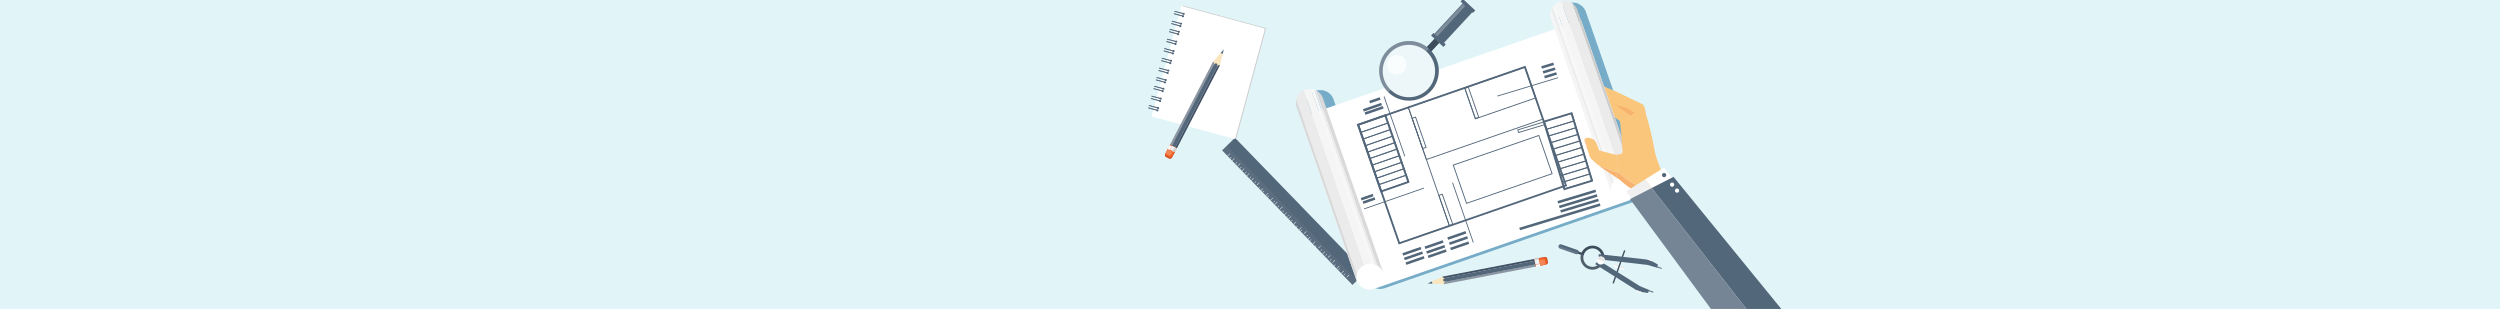 <?xml version="1.0" encoding="utf-8"?>
<!-- Generator: Adobe Illustrator 16.0.3, SVG Export Plug-In . SVG Version: 6.00 Build 0)  -->
<!DOCTYPE svg PUBLIC "-//W3C//DTD SVG 1.1//EN" "http://www.w3.org/Graphics/SVG/1.1/DTD/svg11.dtd">
<svg version="1.1" xmlns="http://www.w3.org/2000/svg" xmlns:xlink="http://www.w3.org/1999/xlink" x="0px" y="0px" width="1310px"
	 height="161.891px" viewBox="0 0 1310 161.891" enable-background="new 0 0 1310 161.891" xml:space="preserve">
<g id="Inhalt">
	<rect x="-3.381" y="-37.49" fill="#E1F5F8" width="1335.713" height="229.22"/>
</g>
<g id="Ebene_2">
	<g>
		<defs>
			<rect id="SVGID_5_" x="629" y="-1.77" width="439.838" height="164.939"/>
		</defs>
		<clipPath id="SVGID_2_">
			<use xlink:href="#SVGID_5_"  overflow="visible"/>
		</clipPath>
		<g clip-path="url(#SVGID_2_)">
			<polygon fill="#53677A" points="647.137,72.214 640.358,78.783 654.613,93.495 693.76,133.889 708.7,149.303 715.478,142.734 			
				"/>
			<polygon opacity="0.05" fill="#FFFFFF" points="696.498,131.806 656.779,90.823 642.81,76.407 640.358,78.783 654.613,93.495 
				693.76,133.889 708.7,149.303 711.15,146.928 			"/>
			
				<rect x="644.045" y="80.593" transform="matrix(-0.698 -0.717 0.717 -0.698 1035.133 599.843)" fill="#FFFFFF" width="0.232" height="1.735"/>
			
				<rect x="644.993" y="82.527" transform="matrix(-0.698 -0.717 0.717 -0.698 1035.616 603.155)" fill="#FFFFFF" width="0.231" height="0.951"/>
			
				<rect x="646.436" y="83.062" transform="matrix(-0.696 -0.719 0.719 -0.696 1035.891 606.89)" fill="#FFFFFF" width="0.232" height="1.735"/>
			
				<rect x="647.476" y="85.088" transform="matrix(-0.694 -0.72 0.72 -0.694 1035.658 611.017)" fill="#FFFFFF" width="0.231" height="0.951"/>
			
				<rect x="648.919" y="85.622" transform="matrix(-0.693 -0.721 0.721 -0.693 1036.666 614.192)" fill="#FFFFFF" width="0.232" height="1.736"/>
			
				<rect x="649.869" y="87.555" transform="matrix(-0.693 -0.721 0.721 -0.693 1037.13 617.51)" fill="#FFFFFF" width="0.231" height="0.954"/>
			
				<rect x="650.605" y="88.89" transform="matrix(0.718 -0.696 0.696 0.718 121.688 478.45)" fill="#FFFFFF" width="1.735" height="0.232"/>
			
				<rect x="652.388" y="90.157" transform="matrix(-0.693 -0.721 0.721 -0.693 1039.554 623.707)" fill="#FFFFFF" width="0.232" height="0.95"/>
			
				<rect x="653.123" y="91.489" transform="matrix(0.718 -0.696 0.696 0.718 120.589 480.935)" fill="#FFFFFF" width="1.735" height="0.232"/>
			
				<rect x="654.877" y="92.727" transform="matrix(-0.694 -0.72 0.72 -0.694 1042.7 629.284)" fill="#FFFFFF" width="0.231" height="0.95"/>
			
				<rect x="655.612" y="94.057" transform="matrix(0.718 -0.696 0.696 0.718 119.424 483.283)" fill="#FFFFFF" width="1.735" height="0.233"/>
			
				<rect x="657.373" y="95.184" transform="matrix(-0.694 -0.72 0.72 -0.694 1045.191 635.222)" fill="#FFFFFF" width="0.232" height="0.949"/>
			
				<rect x="658.815" y="95.715" transform="matrix(-0.693 -0.721 0.721 -0.693 1046.242 638.348)" fill="#FFFFFF" width="0.234" height="1.736"/>
			
				<rect x="659.853" y="97.744" transform="matrix(-0.7 -0.714 0.714 -0.7 1051.64 638.408)" fill="#FFFFFF" width="0.234" height="0.952"/>
			
				<rect x="661.296" y="98.279" transform="matrix(-0.697 -0.717 0.717 -0.697 1051.094 642.699)" fill="#FFFFFF" width="0.236" height="1.734"/>
			
				<rect x="662.246" y="100.211" transform="matrix(-0.697 -0.718 0.718 -0.697 1051.43 646.112)" fill="#FFFFFF" width="0.231" height="0.953"/>
			
				<rect x="662.983" y="101.544" transform="matrix(0.718 -0.696 0.696 0.718 116.526 490.849)" fill="#FFFFFF" width="1.735" height="0.23"/>
			
				<rect x="664.766" y="102.813" transform="matrix(-0.697 -0.718 0.718 -0.697 1053.863 652.314)" fill="#FFFFFF" width="0.232" height="0.949"/>
			
				<rect x="665.503" y="104.142" transform="matrix(0.718 -0.696 0.696 0.718 115.351 493.228)" fill="#FFFFFF" width="1.736" height="0.234"/>
			
				<rect x="667.256" y="105.378" transform="matrix(-0.695 -0.719 0.719 -0.695 1055.41 659.044)" fill="#FFFFFF" width="0.232" height="0.954"/>
			
				<rect x="667.992" y="106.712" transform="matrix(0.718 -0.696 0.696 0.718 114.036 495.36)" fill="#FFFFFF" width="1.737" height="0.233"/>
			
				<rect x="669.658" y="107.857" transform="matrix(-0.691 -0.723 0.723 -0.691 1054.376 667.272)" fill="#FFFFFF" width="0.232" height="0.952"/>
			
				<rect x="671.099" y="108.391" transform="matrix(-0.69 -0.724 0.724 -0.69 1055.449 670.36)" fill="#FFFFFF" width="0.234" height="1.737"/>
			
				<rect x="672.139" y="110.419" transform="matrix(-0.691 -0.723 0.723 -0.691 1056.758 673.374)" fill="#FFFFFF" width="0.232" height="0.952"/>
			
				<rect x="673.582" y="110.954" transform="matrix(-0.7 -0.714 0.714 -0.7 1065.26 671.335)" fill="#FFFFFF" width="0.234" height="1.735"/>
			
				<rect x="674.53" y="112.888" transform="matrix(-0.694 -0.72 0.72 -0.694 1061.522 677.568)" fill="#FFFFFF" width="0.232" height="0.952"/>
			
				<rect x="675.268" y="114.221" transform="matrix(0.717 -0.697 0.697 0.717 111.4 503.317)" fill="#FFFFFF" width="1.735" height="0.231"/>
			
				<rect x="677.05" y="115.489" transform="matrix(-0.698 -0.717 0.717 -0.698 1066.439 682.064)" fill="#FFFFFF" width="0.232" height="0.949"/>
			
				<rect x="677.786" y="116.82" transform="matrix(0.718 -0.696 0.696 0.718 109.913 505.238)" fill="#FFFFFF" width="1.735" height="0.231"/>
			
				<rect x="679.539" y="118.057" transform="matrix(-0.7 -0.714 0.714 -0.7 1070.538 687.031)" fill="#FFFFFF" width="0.232" height="0.95"/>
			
				<rect x="680.277" y="119.388" transform="matrix(0.719 -0.695 0.695 0.719 108.526 507.252)" fill="#FFFFFF" width="1.737" height="0.233"/>
			
				<rect x="682.089" y="120.627" transform="matrix(-0.697 -0.718 0.718 -0.697 1070.442 694.984)" fill="#FFFFFF" width="0.231" height="0.951"/>
			
				<rect x="683.532" y="121.161" transform="matrix(-0.694 -0.72 0.72 -0.694 1070.475 698.769)" fill="#FFFFFF" width="0.231" height="1.735"/>
			
				<rect x="684.572" y="123.188" transform="matrix(-0.694 -0.72 0.72 -0.694 1071.092 702.268)" fill="#FFFFFF" width="0.231" height="0.953"/>
			
				<rect x="686.014" y="123.724" transform="matrix(-0.697 -0.717 0.717 -0.697 1074.728 703.635)" fill="#FFFFFF" width="0.235" height="1.735"/>
			
				<rect x="686.963" y="125.658" transform="matrix(-0.697 -0.718 0.718 -0.697 1075.102 707.016)" fill="#FFFFFF" width="0.231" height="0.951"/>
			
				<rect x="687.7" y="126.989" transform="matrix(0.718 -0.696 0.696 0.718 105.711 515.125)" fill="#FFFFFF" width="1.736" height="0.231"/>
			
				<rect x="689.484" y="128.258" transform="matrix(-0.702 -0.712 0.712 -0.702 1081.829 710.346)" fill="#FFFFFF" width="0.23" height="0.949"/>
			
				<rect x="690.219" y="129.588" transform="matrix(0.718 -0.697 0.697 0.718 104.838 517.952)" fill="#FFFFFF" width="1.734" height="0.231"/>
			
				<rect x="691.973" y="130.823" transform="matrix(-0.694 -0.72 0.72 -0.694 1078.137 720.531)" fill="#FFFFFF" width="0.231" height="0.953"/>
			
				<rect x="692.707" y="132.157" transform="matrix(0.719 -0.695 0.695 0.719 103.067 519.368)" fill="#FFFFFF" width="1.737" height="0.232"/>
			
				<rect x="694.467" y="133.282" transform="matrix(-0.694 -0.72 0.72 -0.694 1080.627 726.469)" fill="#FFFFFF" width="0.232" height="0.95"/>
			
				<rect x="695.912" y="133.816" transform="matrix(-0.695 -0.719 0.719 -0.695 1083.277 728.513)" fill="#FFFFFF" width="0.232" height="1.735"/>
			
				<rect x="696.951" y="135.843" transform="matrix(-0.693 -0.721 0.721 -0.693 1082.086 733.182)" fill="#FFFFFF" width="0.232" height="0.952"/>
			
				<rect x="698.393" y="136.378" transform="matrix(-0.693 -0.721 0.721 -0.693 1084 735.703)" fill="#FFFFFF" width="0.234" height="1.736"/>
			
				<rect x="699.341" y="138.313" transform="matrix(-0.704 -0.71 0.71 -0.704 1093.281 733.268)" fill="#FFFFFF" width="0.234" height="0.949"/>
			
				<rect x="700.078" y="139.645" transform="matrix(0.718 -0.696 0.696 0.718 100.543 527.541)" fill="#FFFFFF" width="1.735" height="0.231"/>
			
				<rect x="701.863" y="140.913" transform="matrix(-0.699 -0.716 0.716 -0.699 1091.161 742.47)" fill="#FFFFFF" width="0.229" height="0.95"/>
			
				<rect x="702.598" y="142.241" transform="matrix(0.719 -0.695 0.695 0.719 98.839 529.084)" fill="#FFFFFF" width="1.738" height="0.234"/>
			
				<rect x="704.351" y="143.48" transform="matrix(-0.689 -0.725 0.725 -0.689 1085.533 753.699)" fill="#FFFFFF" width="0.232" height="0.953"/>
			
				<rect x="705.087" y="144.811" transform="matrix(0.719 -0.696 0.696 0.719 97.907 531.779)" fill="#FFFFFF" width="1.738" height="0.233"/>
		</g>
		<path clip-path="url(#SVGID_2_)" fill="#F8B26F" d="M855.201,80.206c-0.5-1.855-0.064-3.589-1.031-7.791
			c-0.275-1.2-0.142-2.786-0.635-3.976c-0.714-1.699-1.244-2.988-2.035-4.175c-0.594-0.886-1.386-1.803-1.813-2.125
			c-1.393-1.047-2.18-2.212-4.376-4.419c-2.191-2.206-3.61-2.751-3.61-2.751l4.306,4.649c1.787,1.931,2.808,4.425,2.848,6.983
			c0.062,3.81,0.178,10.472,0.229,13.06c0.024,1.208-0.95,1.034-2.12,0.809c0.234,0.851,0.418,1.761,0.574,2.698
			c0.519,0.115,1.032,0.22,1.546,0.306C852.813,84.088,855.707,82.058,855.201,80.206z"/>
		<path clip-path="url(#SVGID_2_)" fill="#76ACC8" d="M831.113,6.553c-0.032-0.114-0.041-0.229-0.081-0.339
			c-0.485-1.407-1.39-2.523-2.489-3.361c-0.748-0.569-1.572-1.029-2.48-1.276c-1.116-0.303-2.311-0.265-3.498,0.003
			c-0.26,0.059-0.522,0.054-0.783,0.143c-1.004,0.348-1.826,0.947-2.547,1.637c-0.242,0.23-0.517,0.432-0.723,0.69
			c-0.186,0.229-0.309,0.497-0.461,0.744c-0.223,0.36-0.434,0.719-0.592,1.112c-0.637,1.565-0.766,3.344-0.166,5.07
			c0.037,0.11,0.102,0.208,0.148,0.318l1.706,4.926L700.6,57.312l-1.707-4.929c-0.035-0.113-0.042-0.226-0.081-0.338
			c-0.598-1.727-1.802-3.045-3.27-3.879c-0.368-0.209-0.755-0.365-1.151-0.507c-0.274-0.099-0.538-0.234-0.821-0.301
			c-0.323-0.075-0.664-0.062-0.996-0.094c-0.994-0.095-2.008-0.056-3.012,0.292c-0.26,0.089-0.465,0.255-0.707,0.371
			c-1.098,0.523-2.059,1.235-2.749,2.164c-0.559,0.754-0.923,1.629-1.16,2.537c-0.346,1.339-0.363,2.775,0.124,4.18
			c0.041,0.112,0.104,0.206,0.147,0.316l1.707,4.929l-0.032,0.011l29.288,84.491c0.038,0.113,0.103,0.207,0.146,0.317l0.142,0.413
			c-0.013-0.051-0.005-0.1-0.019-0.15c1.525,3.401,5.394,5.154,8.982,3.912l132.223-45.833c3.586-1.243,5.541-5.015,4.634-8.631
			c0.02,0.049,0.059,0.083,0.08,0.131l-0.145-0.413c-0.033-0.113-0.043-0.228-0.082-0.339l-29.287-84.494l-0.033,0.014
			L831.113,6.553z"/>
		<g clip-path="url(#SVGID_2_)">
			<path fill="#F8A040" d="M831.338,43.065c3.551,1.471,5.883,1.492,7.007,1.334l0.253,0.046l0.425,0.218
				c-0.818,0.206-3.581,0.579-8.32-1.574c0.031-0.048,0.063-0.081,0.099-0.126L831.338,43.065z"/>
			<path fill="#FCC78B" d="M830.879,42.869c0.052-0.067,0.104-0.129,0.153-0.19c0.754-0.91,1.522-1.313,2.766-0.663l3.754,1.903
				l0.919,0.464l0.127,0.063l-0.253-0.046c-1.124,0.158-3.456,0.137-7.007-1.334l-0.537-0.103
				C830.826,42.93,830.852,42.901,830.879,42.869z"/>
			<path fill="#FAC67C" d="M830.623,43.183c0.028-0.038,0.053-0.06,0.079-0.095c4.739,2.153,7.502,1.78,8.32,1.574l8.343,3.581
				l13.227,6.343c1.294,0.676,1.96,4.765,1.981,6.478c-0.747-0.596-1.665-2.199-3.001-2.268c-2.384-0.121-5.181-3.496-8.143-4.545
				c-2.961-1.052-6.347-1.858-6.918-2.459c-0.575-0.599-6.843-3.119-8.128-3.09c-0.499,0.011-1.252,0.064-1.991,0.126l-0.04-0.019
				C832.657,47.918,829.551,44.715,830.623,43.183z"/>
			<path fill="#F8A040" d="M836.384,48.702c1.285-0.029,7.553,2.492,8.128,3.09c0.571,0.601,3.957,1.407,6.918,2.459
				c2.962,1.049,5.759,4.424,8.143,4.545c1.336,0.069,2.254,1.672,3.001,2.268c0.005,0.188-0.015,0.365-0.043,0.535
				c-0.049,0.319-0.134,0.617-0.302,0.854c-0.9,1.282-2.193-0.252-3.662-1.021l-8.208-4.306l-10.065-5.232l-5.9-3.065
				C835.132,48.767,835.885,48.713,836.384,48.702z"/>
		</g>
		<g clip-path="url(#SVGID_2_)">
			<path fill="#F8A040" d="M834.613,47.779c3.047,1.136,5.018,1.076,5.959,0.905l0.213,0.032l0.367,0.17
				c-0.68,0.2-3,0.609-7.076-1.066c0.024-0.043,0.052-0.07,0.081-0.11L834.613,47.779z"/>
			<path fill="#FCC78B" d="M834.215,47.626c0.041-0.06,0.084-0.116,0.124-0.17c0.605-0.798,1.238-1.165,2.31-0.649l3.237,1.493
				l0.792,0.365l0.107,0.05l-0.213-0.032c-0.941,0.171-2.912,0.231-5.959-0.905l-0.456-0.07
				C834.176,47.679,834.197,47.655,834.215,47.626z"/>
			<path fill="#FAC67C" d="M834.016,47.903c0.019-0.033,0.038-0.055,0.061-0.084c4.076,1.676,6.396,1.267,7.076,1.066l7.174,2.773
				l11.391,4.96c1.111,0.535,1.82,3.987,1.906,5.448c-0.654-0.483-1.482-1.82-2.614-1.834c-2.021-0.027-4.499-2.803-7.04-3.599
				c-2.535-0.796-5.42-1.372-5.924-1.864c-0.505-0.491-5.889-2.43-6.975-2.362c-0.416,0.027-1.049,0.097-1.673,0.172l-0.032-0.015
				C835.9,51.862,833.161,49.239,834.016,47.903z"/>
			<path fill="#F8B26F" d="M839.07,52.407c1.086-0.067,6.47,1.871,6.975,2.362c0.504,0.492,3.389,1.068,5.924,1.864
				c2.541,0.796,5.02,3.572,7.04,3.599c1.132,0.014,1.96,1.351,2.614,1.834c0.012,0.158,0,0.305-0.016,0.453
				c-0.033,0.272-0.098,0.529-0.227,0.736c-0.714,1.119-1.863-0.143-3.125-0.749l-7.088-3.393l-8.68-4.118l-5.091-2.417
				C838.021,52.504,838.654,52.434,839.07,52.407z"/>
		</g>
		<g clip-path="url(#SVGID_2_)">
			<path fill="#F8A040" d="M837.91,50.841c2.709,1.794,4.639,2.178,5.595,2.221l0.198,0.081l0.319,0.247
				c-0.705,0.045-3.052-0.078-6.642-2.628c0.033-0.036,0.064-0.056,0.1-0.088L837.91,50.841z"/>
			<path fill="#FCC78B" d="M837.562,50.603c0.05-0.046,0.104-0.091,0.155-0.137c0.764-0.643,1.464-0.859,2.392-0.119l2.812,2.188
				l0.689,0.535l0.094,0.072l-0.198-0.081c-0.956-0.043-2.886-0.427-5.595-2.221l-0.43-0.168
				C837.508,50.649,837.535,50.626,837.562,50.603z"/>
			<path fill="#FAC67C" d="M844.022,53.39l6.354,4.319l9.968,7.402c1.263,1.015,1.991,4.284,0.864,5.4
				c-0.94,0.938-2.508,0.9-3.602,0.022l-6.13-4.905l-11.964-9.492c-1.264-1.015-3.338-4.19-2.213-5.308
				c0.025-0.027,0.051-0.043,0.08-0.067C840.971,53.312,843.317,53.435,844.022,53.39z"/>
		</g>
		<path clip-path="url(#SVGID_2_)" fill="#FFFFFF" d="M681.207,61.564l29.545,85.237c1.327,3.829,5.507,5.856,9.334,4.53
			l133.386-46.236c3.828-1.327,5.853-5.506,4.525-9.334l-29.543-85.235L681.207,61.564z"/>
		<g clip-path="url(#SVGID_2_)">
			<path fill="#EBEBEB" d="M680.415,49.486c-0.567,0.762-0.932,1.643-1.17,2.561l31.766,91.643c0.233-0.92,0.607-1.801,1.167-2.563
				c0.692-0.945,1.66-1.67,2.765-2.202l-31.755-91.622C682.079,47.833,681.11,48.549,680.415,49.486z"/>
			<path fill="#F7F7F7" d="M687.943,46.729c-0.325-0.075-0.669-0.062-1.004-0.094l31.756,91.613c0.334,0.032,0.68,0.019,1.004,0.094
				c0.287,0.067,0.553,0.202,0.83,0.301l-31.755-91.611C688.496,46.933,688.229,46.796,687.943,46.729z"/>
			<path fill="#D9D9D9" d="M689.932,47.542l31.763,91.634c1.372,0.798,2.513,2.006,3.146,3.579L693.312,51.8
				c-0.033-0.116-0.041-0.229-0.081-0.341C692.63,49.717,691.416,48.389,689.932,47.542z"/>
			<path fill="#D9D9D9" d="M679.367,56.262c0.041,0.113,0.104,0.209,0.15,0.319l31.528,90.956c-0.381-1.3-0.35-2.615-0.035-3.847
				l-31.766-91.643C678.896,53.398,678.878,54.847,679.367,56.262z"/>
			<path fill="#EBEBEB" d="M688.772,47.032l31.755,91.611c0.405,0.15,0.794,0.319,1.167,0.534l-31.763-91.634
				C689.564,47.333,689.171,47.177,688.772,47.032z"/>
			<path fill="#F5F5F5" d="M683.899,46.93c-0.263,0.089-0.467,0.258-0.711,0.373l31.755,91.622c0.249-0.119,0.45-0.287,0.712-0.378
				c1.015-0.352,2.038-0.392,3.04-0.298l-31.756-91.613C685.937,46.539,684.911,46.579,683.899,46.93z"/>
		</g>
		<g clip-path="url(#SVGID_2_)">
			<path fill="#EBEBEB" d="M821.604,0.547c0.913,0.249,1.748,0.714,2.502,1.285l31.767,91.643c-0.751-0.578-1.591-1.037-2.504-1.291
				c-1.128-0.312-2.335-0.285-3.536-0.016L818.074,0.549C819.271,0.278,820.477,0.241,821.604,0.547z"/>
			<path fill="#F7F7F7" d="M813.982,3.041c0.21-0.26,0.486-0.464,0.73-0.696l31.756,91.614c-0.242,0.231-0.521,0.433-0.728,0.695
				c-0.187,0.23-0.312,0.497-0.466,0.75L813.519,3.792C813.674,3.541,813.797,3.272,813.982,3.041z"/>
			<path fill="#F5F5F5" d="M812.926,4.912l31.76,91.634c-0.583,1.475-0.732,3.128-0.254,4.755l-31.527-90.956
				c-0.047-0.11-0.111-0.204-0.148-0.316C812.152,8.286,812.28,6.492,812.926,4.912z"/>
			<path fill="#CCCCCC" d="M826.615,5.223c0.041,0.113,0.049,0.229,0.084,0.341l31.524,90.956c-0.504-1.256-1.341-2.268-2.352-3.044
				L824.105,1.833C825.215,2.678,826.125,3.806,826.615,5.223z"/>
			<path fill="#EBEBEB" d="M813.519,3.792l31.757,91.611c-0.228,0.368-0.429,0.741-0.59,1.143l-31.76-91.634
				C813.084,4.517,813.293,4.152,813.519,3.792z"/>
			<path fill="#F5F5F5" d="M817.285,0.695c0.26-0.092,0.526-0.086,0.789-0.146l31.758,91.619c-0.263,0.058-0.529,0.05-0.792,0.142
				c-1.015,0.351-1.843,0.953-2.571,1.648L814.713,2.345C815.441,1.649,816.27,1.045,817.285,0.695z"/>
		</g>
		<path clip-path="url(#SVGID_2_)" fill="#53677A" d="M821.181,97.486l-88.278,30.598l-21.838-62.999l88.275-30.601L821.181,97.486z
			 M733.496,126.861l86.459-29.968l-21.207-61.185L712.29,65.679L733.496,126.861z"/>
		<path clip-path="url(#SVGID_2_)" fill="#53677A" d="M808.815,62.549L747.276,83.88l-9.622-27.755l61.539-21.332L808.815,62.549z
			 M747.572,83.272l60.633-21.018l-9.307-26.852L738.264,56.42L747.572,83.272z"/>
		<path clip-path="url(#SVGID_2_)" fill="#53677A" d="M813.594,91.154l-45.275,15.693l-7.101-20.488l45.275-15.691L813.594,91.154z
			 M768.613,106.238l44.371-15.38l-6.786-19.582l-44.372,15.377L768.613,106.238z"/>
		<path clip-path="url(#SVGID_2_)" fill="#53677A" d="M834.788,95.054L819.4,99.72l-11.016-36.322l15.389-4.666L834.788,95.054z
			 M820.038,98.52l13.549-4.107l-10.456-34.481l-13.548,4.108L820.038,98.52z"/>
		<path clip-path="url(#SVGID_2_)" fill="#53677A" d="M830.514,80.833l-14.926,4.526l-1.182-3.898l14.926-4.526L830.514,80.833z
			 M815.908,84.761l14.01-4.247l-0.904-2.98l-14.011,4.248L815.908,84.761z"/>
		<path clip-path="url(#SVGID_2_)" fill="#53677A" d="M829.449,77.315l-14.927,4.525l-1.182-3.892l14.927-4.529L829.449,77.315z
			 M814.84,81.245l14.01-4.249l-0.901-2.978l-14.011,4.246L814.84,81.245z"/>
		<path clip-path="url(#SVGID_2_)" fill="#53677A" d="M828.445,74.004l-14.927,4.526l-1.185-3.895l14.928-4.527L828.445,74.004z
			 M813.838,77.934l14.008-4.25l-0.901-2.98l-14.011,4.25L813.838,77.934z"/>
		<path clip-path="url(#SVGID_2_)" fill="#53677A" d="M827.375,70.485l-14.926,4.526l-1.181-3.892l14.927-4.526L827.375,70.485z
			 M812.77,74.415l14.011-4.25l-0.905-2.977l-14.008,4.25L812.77,74.415z"/>
		<path clip-path="url(#SVGID_2_)" fill="#53677A" d="M826.311,66.968l-14.926,4.526l-1.182-3.896l14.926-4.526L826.311,66.968z
			 M811.703,70.898l14.01-4.25l-0.903-2.98l-14.011,4.249L811.703,70.898z"/>
		<path clip-path="url(#SVGID_2_)" fill="#53677A" d="M825.244,63.449l-14.93,4.529l-1.331-4.395l14.926-4.527L825.244,63.449z
			 M810.635,67.379l14.011-4.247l-1.052-3.477l-14.011,4.247L810.635,67.379z"/>
		<path clip-path="url(#SVGID_2_)" fill="#53677A" d="M834.719,94.697l-14.927,4.526l-1.181-3.895l14.926-4.526L834.719,94.697z
			 M820.111,98.627l14.012-4.25l-0.906-2.98l-14.01,4.25L820.111,98.627z"/>
		<path clip-path="url(#SVGID_2_)" fill="#53677A" d="M833.651,91.177l-14.925,4.526l-1.182-3.892l14.927-4.526L833.651,91.177z
			 M819.042,95.107l14.012-4.25l-0.901-2.977l-14.012,4.25L819.042,95.107z"/>
		<path clip-path="url(#SVGID_2_)" fill="#53677A" d="M832.648,87.868l-14.928,4.528l-1.18-3.898l14.926-4.526L832.648,87.868z
			 M818.042,91.798l14.008-4.251l-0.901-2.979l-14.012,4.25L818.042,91.798z"/>
		<path clip-path="url(#SVGID_2_)" fill="#53677A" d="M831.58,84.351l-14.926,4.526l-1.182-3.895l14.926-4.526L831.58,84.351z
			 M816.973,88.278l14.012-4.247l-0.902-2.978l-14.01,4.248L816.973,88.278z"/>
		<g clip-path="url(#SVGID_2_)">
			<path fill="#53677A" d="M738.576,95.674l-15.194,5.267l-12.433-35.862l15.194-5.268L738.576,95.674z M723.975,99.717
				l13.376-4.636L725.55,61.035l-13.377,4.637L723.975,99.717z"/>
			<path fill="#53677A" d="M733.746,81.631l-14.735,5.108l-1.334-3.846l14.737-5.109L733.746,81.631z M719.306,86.13l13.832-4.795
				l-1.018-2.942l-13.833,4.795L719.306,86.13z"/>
			<path fill="#53677A" d="M732.543,78.157l-14.738,5.108l-1.332-3.844l14.736-5.109L732.543,78.157z M718.101,82.657l13.833-4.795
				l-1.02-2.94l-13.832,4.795L718.101,82.657z"/>
			<path fill="#53677A" d="M731.41,74.888l-14.737,5.108l-1.334-3.844l14.739-5.108L731.41,74.888z M716.967,79.389l13.834-4.794
				l-1.021-2.946l-13.834,4.797L716.967,79.389z"/>
			<path fill="#53677A" d="M730.206,71.414l-14.736,5.108l-1.334-3.844l14.739-5.109L730.206,71.414z M715.765,75.913l13.831-4.794
				l-1.017-2.94l-13.833,4.795L715.765,75.913z"/>
			<path fill="#53677A" d="M729.003,67.942l-14.738,5.109l-1.332-3.847l14.735-5.109L729.003,67.942z M714.56,72.442l13.833-4.794
				l-1.02-2.942L713.542,69.5L714.56,72.442z"/>
			<path fill="#53677A" d="M727.797,64.469l-14.735,5.108l-1.503-4.335l14.739-5.108L727.797,64.469z M713.357,68.968l13.83-4.795
				l-1.189-3.431l-13.831,4.795L713.357,68.968z"/>
			<path fill="#53677A" d="M738.492,95.32l-14.738,5.108l-1.334-3.847l14.738-5.109L738.492,95.32z M724.05,99.819l13.833-4.794
				l-1.021-2.943l-13.834,4.795L724.05,99.819z"/>
			<path fill="#53677A" d="M737.288,91.845l-14.736,5.109l-1.335-3.844l14.738-5.109L737.288,91.845z M722.847,96.345l13.831-4.794
				l-1.018-2.939l-13.833,4.794L722.847,96.345z"/>
			<path fill="#53677A" d="M736.154,88.579l-14.735,5.106l-1.333-3.845l14.738-5.108L736.154,88.579z M721.714,93.078l13.831-4.797
				l-1.017-2.942l-13.833,4.797L721.714,93.078z"/>
			<path fill="#53677A" d="M734.951,85.103l-14.738,5.108l-1.332-3.844l14.736-5.108L734.951,85.103z M720.509,89.602l13.833-4.794
				l-1.021-2.939l-13.833,4.794L720.509,89.602z"/>
		</g>
		<path clip-path="url(#SVGID_2_)" fill="#53677A" d="M759.787,118.511l-26.735,9.268l-21.678-62.545l26.735-9.267L759.787,118.511z
			 M733.346,127.169l25.834-8.953l-21.367-61.641l-25.83,8.953L733.346,127.169z"/>
		<path clip-path="url(#SVGID_2_)" fill="#53677A" d="M761.564,117.776l-2.24,0.775l-5.656-16.321l2.237-0.776L761.564,117.776z
			 M759.62,117.942l1.335-0.461l-5.347-15.417l-1.331,0.462L759.62,117.942z"/>
		<path clip-path="url(#SVGID_2_)" fill="#53677A" d="M747.559,77.379l-2.237,0.773l-5.66-16.322l2.241-0.775L747.559,77.379z
			 M745.618,77.545l1.332-0.465l-5.343-15.417l-1.335,0.461L745.618,77.545z"/>
		<path clip-path="url(#SVGID_2_)" fill="#53677A" d="M775.188,61.634l-2.237,0.775l-5.659-16.321l2.236-0.777L775.188,61.634z
			 M773.247,61.8l1.333-0.461l-5.345-15.418l-1.333,0.461L773.247,61.8z"/>
		<path clip-path="url(#SVGID_2_)" fill="#53677A" d="M809.905,65.395l-14.322,4.34l-0.563-1.863l14.32-4.344L809.905,65.395z
			 M795.901,69.14l13.407-4.065l-0.287-0.947l-13.406,4.064L795.901,69.14z"/>
		<path clip-path="url(#SVGID_2_)" fill="#53677A" d="M804.992,51.449l-32.048,11.106l-5.78-16.675l32.045-11.108L804.992,51.449z
			 M773.239,61.945l31.144-10.795l-5.469-15.768l-31.142,10.795L773.239,61.945z"/>
		
			<rect x="734.594" y="131.263" transform="matrix(0.945 -0.328 0.328 0.945 -2.41 249.573)" clip-path="url(#SVGID_2_)" fill="#53677A" width="10.079" height="1.353"/>
		
			<rect x="735.448" y="133.724" transform="matrix(0.945 -0.328 0.328 0.945 -3.183 249.898)" clip-path="url(#SVGID_2_)" fill="#53677A" width="10.078" height="1.352"/>
		
			<rect x="736.234" y="135.993" transform="matrix(0.945 -0.328 0.328 0.945 -3.853 250.475)" clip-path="url(#SVGID_2_)" fill="#53677A" width="10.078" height="1.353"/>
		
			<rect x="746.374" y="127.182" transform="matrix(0.945 -0.327 0.327 0.945 -0.449 253.047)" clip-path="url(#SVGID_2_)" fill="#53677A" width="10.076" height="1.352"/>
		
			<rect x="747.226" y="129.64" transform="matrix(0.945 -0.327 0.327 0.945 -1.2 253.507)" clip-path="url(#SVGID_2_)" fill="#53677A" width="10.078" height="1.354"/>
		
			<rect x="748.013" y="131.912" transform="matrix(0.945 -0.327 0.327 0.945 -1.902 253.879)" clip-path="url(#SVGID_2_)" fill="#53677A" width="10.076" height="1.353"/>
		
			<rect x="758.152" y="123.102" transform="matrix(0.945 -0.328 0.328 0.945 1.547 256.738)" clip-path="url(#SVGID_2_)" fill="#53677A" width="10.074" height="1.349"/>
		
			<rect x="759.003" y="125.559" transform="matrix(0.945 -0.328 0.328 0.945 0.824 257.36)" clip-path="url(#SVGID_2_)" fill="#53677A" width="10.078" height="1.353"/>
		
			<rect x="759.789" y="127.832" transform="matrix(0.945 -0.327 0.327 0.945 0.078 257.474)" clip-path="url(#SVGID_2_)" fill="#53677A" width="10.078" height="1.349"/>
		
			<rect x="717.354" y="52.042" transform="matrix(0.945 -0.328 0.328 0.945 22.505 238.978)" clip-path="url(#SVGID_2_)" fill="#53677A" width="5.81" height="1.354"/>
		
			<rect x="714.058" y="55.203" transform="matrix(0.945 -0.327 0.327 0.945 21.341 238.522)" clip-path="url(#SVGID_2_)" fill="#53677A" width="10.077" height="1.35"/>
		
			<rect x="714.844" y="57.47" transform="matrix(0.945 -0.328 0.328 0.945 20.674 239.031)" clip-path="url(#SVGID_2_)" fill="#53677A" width="10.079" height="1.352"/>
		
			<rect x="807.658" y="33.64" transform="matrix(0.957 -0.29 0.29 0.957 24.916 236.724)" clip-path="url(#SVGID_2_)" fill="#53677A" width="6.608" height="1.352"/>
		
			<rect x="808.415" y="36.13" transform="matrix(0.957 -0.29 0.29 0.957 24.243 237.118)" clip-path="url(#SVGID_2_)" fill="#53677A" width="6.607" height="1.353"/>
		
			<rect x="713.029" y="102.307" transform="matrix(0.945 -0.327 0.327 0.945 5.767 240.22)" clip-path="url(#SVGID_2_)" fill="#53677A" width="6.608" height="1.35"/>
		
			<rect x="713.882" y="104.767" transform="matrix(0.945 -0.328 0.328 0.945 5.018 240.687)" clip-path="url(#SVGID_2_)" fill="#53677A" width="6.607" height="1.352"/>
		
			<rect x="809.11" y="38.43" transform="matrix(0.957 -0.29 0.29 0.957 23.659 237.63)" clip-path="url(#SVGID_2_)" fill="#53677A" width="6.609" height="1.353"/>
		
			<rect x="815.864" y="102.139" transform="matrix(0.957 -0.29 0.29 0.957 5.721 244.207)" clip-path="url(#SVGID_2_)" fill="#53677A" width="20.74" height="1.352"/>
		
			<rect x="816.618" y="104.631" transform="matrix(0.957 -0.29 0.29 0.957 5.019 244.466)" clip-path="url(#SVGID_2_)" fill="#53677A" width="20.741" height="1.352"/>
		
			<rect x="817.316" y="106.931" transform="matrix(0.957 -0.29 0.29 0.957 4.389 244.816)" clip-path="url(#SVGID_2_)" fill="#53677A" width="20.74" height="1.352"/>
		
			<rect x="795.34" y="112.776" transform="matrix(0.957 -0.29 0.29 0.957 2.249 242.072)" clip-path="url(#SVGID_2_)" fill="#53677A" width="44.082" height="1.349"/>
		
			<rect x="783.928" y="45.469" transform="matrix(-0.957 0.29 -0.29 -0.957 1579.857 -142.893)" clip-path="url(#SVGID_2_)" fill="#53677A" width="33.192" height="0.451"/>
		
			<rect x="749.665" y="110.989" transform="matrix(0.328 0.945 -0.945 0.328 620.332 -649.201)" clip-path="url(#SVGID_2_)" fill="#53677A" width="33.193" height="0.449"/>
		
			<rect x="713.793" y="65.884" transform="matrix(0.328 0.945 -0.945 0.328 553.593 -645.636)" clip-path="url(#SVGID_2_)" fill="#53677A" width="33.19" height="0.449"/>
		
			<rect x="714.033" y="103.419" transform="matrix(-0.945 0.328 -0.328 -0.945 1454.909 -37.7)" clip-path="url(#SVGID_2_)" fill="#53677A" width="33.191" height="0.449"/>
		<g clip-path="url(#SVGID_2_)">
			<path fill="#FFFFFF" d="M845.679,138.917c-0.112,0.325,0.06,0.683,0.384,0.798l4.543,1.589c0.324,0.113,0.682-0.059,0.798-0.384
				c0.112-0.321-0.06-0.679-0.384-0.794l-4.546-1.589C846.152,138.423,845.795,138.595,845.679,138.917z"/>
			<path fill="#E6E6E6" d="M845.679,138.917l5.725,2.003c0.112-0.321-0.06-0.679-0.384-0.794l-4.546-1.589
				C846.152,138.423,845.795,138.595,845.679,138.917z"/>
			<path fill="#3E4D5C" d="M829.855,133.378L829.855,133.378c-0.114,0.325-0.471,0.497-0.797,0.383l-3.423-1.196
				c-0.161-0.057-0.201-0.369-0.088-0.693l0,0c0.112-0.325,0.339-0.542,0.503-0.486l3.422,1.198
				C829.797,132.7,829.97,133.057,829.855,133.378z"/>
			<path fill="#53677A" d="M816.721,128.753l-0.02,0.054c-0.203,0.585,0.106,1.231,0.693,1.436l8.406,2.942
				c0.584,0.208,1.231-0.107,1.436-0.692l0.018-0.053c0.208-0.585-0.104-1.232-0.691-1.439l-8.402-2.939
				C817.572,127.854,816.926,128.165,816.721,128.753z"/>
			<path fill="#3E4D5C" d="M850.908,131.346l-5.86,16.749c-0.067,0.188,0.032,0.398,0.221,0.462
				c0.188,0.065,0.396-0.035,0.461-0.223l5.861-16.749c0.065-0.189-0.032-0.395-0.22-0.459
				C851.183,131.059,850.973,131.161,850.908,131.346z"/>
			<path fill="#3E4D5C" d="M828.536,132.917c-1.149,3.289,0.582,6.889,3.871,8.04c3.288,1.152,6.888-0.582,8.038-3.871
				s-0.58-6.886-3.869-8.037C833.287,127.897,829.688,129.631,828.536,132.917z M839.064,136.603
				c-0.885,2.525-3.648,3.854-6.174,2.972c-2.524-0.883-3.855-3.649-2.973-6.174c0.883-2.524,3.648-3.855,6.173-2.972
				C838.616,131.314,839.949,134.077,839.064,136.603z"/>
			<g opacity="0.1">
				<path fill="#FFFFFF" d="M817.421,130.254l8.353,2.923c0.598,0.209,1.265-0.109,1.474-0.711l-10.538-3.686
					C816.501,129.378,816.819,130.042,817.421,130.254z"/>
				<path fill="#FFFFFF" d="M832.891,139.575c-2.524-0.883-3.855-3.649-2.973-6.174l-1.382-0.484
					c-1.149,3.289,0.582,6.889,3.871,8.04c3.288,1.152,6.888-0.582,8.038-3.871l-1.381-0.483
					C838.18,139.128,835.416,140.457,832.891,139.575z"/>
			</g>
			<path fill="#677383" d="M861,151.255l-0.006,0.013c-0.048,0.145,0.027,0.31,0.178,0.36l4.859,1.703
				c0.149,0.051,0.312-0.027,0.359-0.172l0.005-0.016c0.054-0.145-0.026-0.306-0.171-0.357l-4.865-1.702
				C861.215,151.03,861.055,151.11,861,151.255z"/>
			<path fill="#677383" d="M865.355,138.815l-0.006,0.012c-0.049,0.149,0.026,0.31,0.177,0.36l4.858,1.703
				c0.151,0.049,0.312-0.028,0.361-0.172l0.003-0.013c0.056-0.148-0.024-0.309-0.171-0.359l-4.864-1.703
				C865.569,138.589,865.407,138.667,865.355,138.815z"/>
			<path fill="#53677A" d="M858.594,152.754l4.983,0.772l0.547-1.56l-4.863-2.072l-21.351-13.388l-1.73,1.446
				c-0.229,0.196-0.205,0.562,0.053,0.723L858.594,152.754z"/>
			<path fill="#53677A" d="M864.409,136.147l4.377,2.504l-0.55,1.56l-5.094-1.415l-25.039-2.849l-0.445-2.209
				c-0.063-0.297,0.186-0.566,0.488-0.531L864.409,136.147z"/>
			<circle fill="#FFFFFF" cx="838.85" cy="136.528" r="2.111"/>
			<path fill="#E6E6E6" d="M836.86,135.83l3.981,1.393c0.384-1.098-0.196-2.301-1.295-2.688
				C838.447,134.151,837.244,134.732,836.86,135.83z"/>
			<g>
				<path fill="#FFFFFF" d="M863.223,135.73c-0.054,0.164,0.032,0.341,0.193,0.397l2.271,0.797c0.16,0.057,0.337-0.029,0.396-0.192
					c0.06-0.162-0.025-0.342-0.191-0.398l-2.273-0.794C863.459,135.484,863.281,135.569,863.223,135.73z"/>
				<path fill="#E6E6E6" d="M863.223,135.73l2.861,1.002c0.06-0.162-0.025-0.342-0.191-0.398l-2.273-0.794
					C863.459,135.484,863.281,135.569,863.223,135.73z"/>
			</g>
			<g>
				<path fill="#FFFFFF" d="M857.408,152.339c-0.054,0.162,0.032,0.341,0.193,0.398l2.271,0.795
					c0.167,0.059,0.345-0.031,0.396-0.191c0.061-0.161-0.024-0.342-0.186-0.397l-2.272-0.795
					C857.645,152.093,857.467,152.179,857.408,152.339z"/>
				<path fill="#E6E6E6" d="M857.408,152.339l2.86,1.002c0.061-0.161-0.024-0.342-0.186-0.397l-2.272-0.795
					C857.645,152.093,857.467,152.179,857.408,152.339z"/>
			</g>
		</g>
		<g clip-path="url(#SVGID_2_)">
			<path fill="#CC4C24" d="M804.156,135.634l0.188,0.969l0.353,1.823l0.02,0.112l0.213,1.105l4.897-0.944
				c0.84-0.162,1.439-0.723,1.337-1.254l-0.403-2.088c-0.102-0.531-0.866-0.83-1.706-0.668L804.156,135.634z"/>
			<path fill="#F06024" d="M803.609,135.967l0.178,0.918l0.332,1.723l0.02,0.105l0.203,1.043l4.896-0.941
				c0.842-0.165,1.442-0.702,1.346-1.203l-0.381-1.973c-0.097-0.502-0.857-0.778-1.697-0.617L803.609,135.967z"/>
			<path opacity="0.23" fill="#FFFFFF" d="M804.533,136.753l0.135,0.693l0.252,1.299l0.014,0.08l0.152,0.79l3.697-0.714
				c0.634-0.12,1.086-0.526,1.015-0.907l-0.288-1.487c-0.072-0.381-0.645-0.588-1.28-0.467L804.533,136.753z"/>
			<polygon fill="#FAE6BE" points="756.67,148.955 756.613,148.653 757.95,148.707 757.939,148.656 758.166,148.667 757.39,144.654 
				757.186,144.745 757.177,144.697 755.956,145.242 755.897,144.944 750.34,147.483 750.565,148.662 			"/>
			<path fill="#8D96A2" d="M758.149,147.435c-0.024,0.005-0.048,0.009-0.076,0.014c-0.904,0.19-1.565,0.668-1.485,1.085l0.084,0.418
				l48.111-9.277l-0.229-1.187L758.149,147.435z"/>
			
				<rect x="804.649" y="138.27" transform="matrix(0.982 -0.19 0.19 0.982 -11.704 155.853)" fill="#FFFFFF" width="2.173" height="1.209"/>
			<polygon fill="#53677A" points="750.565,148.662 750.34,147.483 748.022,148.541 			"/>
			<path fill="#53677A" d="M804.197,136.632l-46.405,8.951c-0.943,0.179-1.647,0.649-1.568,1.044l0.096,0.507
				c0.075,0.384,0.859,0.559,1.769,0.4c0.028-0.005,0.048-0.013,0.077-0.019l46.405-8.95L804.197,136.632z"/>
			<path fill="#415064" d="M755.899,144.941l0.048,0.252c0.076,0.397,0.902,0.569,1.845,0.39l46.405-8.951l-0.188-0.973
				L755.899,144.941z"/>
			<polygon fill="#F2F2F2" points="806.144,135.25 804.01,135.66 804.197,136.632 804.571,138.566 806.705,138.155 806.332,136.222 
							"/>
			
				<rect x="804.084" y="135.446" transform="matrix(0.982 -0.189 0.189 0.982 -11.19 154.251)" fill="#CCCCCC" width="2.173" height="0.991"/>
		</g>
		<g clip-path="url(#SVGID_2_)">
			<path fill="#3E4D5C" d="M747.733,27.252l-0.277-0.255c-0.604-0.561-0.639-1.506-0.078-2.11l10.414-11.23
				c0.56-0.604,1.505-0.638,2.113-0.077l0.271,0.252c0.603,0.561,0.639,1.505,0.08,2.11l-10.413,11.229
				C749.282,27.779,748.338,27.813,747.733,27.252z"/>
			<path fill="#53677A" d="M749.785,47.746c5.865-6.327,5.495-16.214-0.836-22.08c-6.327-5.869-16.214-5.495-22.082,0.833
				c-5.87,6.327-5.497,16.215,0.832,22.082C734.028,54.45,743.915,54.077,749.785,47.746z M746.865,45.043
				c-4.375,4.717-11.744,4.993-16.461,0.62s-4.996-11.742-0.62-16.462c4.373-4.717,11.742-4.993,16.461-0.621
				C750.963,32.955,751.24,40.326,746.865,45.043z"/>
			
				<rect x="752.574" y="16.369" transform="matrix(-0.679 0.734 -0.734 -0.679 1280.598 -518.007)" fill="#53677A" width="1.802" height="8.831"/>
			
				<rect x="768.461" y="-0.963" transform="matrix(-0.68 0.733 -0.733 -0.68 1294.88 -558.473)" fill="#53677A" width="1.802" height="8.831"/>
			<polygon fill="#53677A" points="756.342,22.756 751.292,18.074 766.735,1.424 771.797,6.087 			"/>
			
				<rect x="749.109" y="9.95" transform="matrix(-0.678 0.735 -0.735 -0.678 1282.982 -540.67)" opacity="0.25" fill="#FFFFFF" width="21.686" height="1.63"/>
			<path opacity="0.25" fill="#FFFFFF" d="M728.52,28.025c-4.968,5.353-4.693,13.673,0.546,18.717l-1.525,1.654
				c-6.156-5.887-6.484-15.635-0.673-21.901c5.79-6.248,15.481-6.663,21.818-1.037l-1.525,1.654
				C741.738,22.324,733.468,22.689,728.52,28.025z"/>
			<path fill="#EDF7F9" d="M748.338,46.56c-5.158,5.563-13.848,5.89-19.408,0.732c-5.562-5.157-5.89-13.847-0.733-19.409
				c5.156-5.56,13.848-5.887,19.41-0.73C753.166,32.308,753.494,41,748.338,46.56z"/>
			<circle opacity="0.75" fill="#FFFFFF" cx="731.946" cy="33.92" r="5.077"/>
		</g>
		<g clip-path="url(#SVGID_2_)">
			<path fill="#FAC67C" d="M838.42,80.06l-1.841-4.923c-0.565-1.516-2.124-2.673-3.981-2.934c-0.804-0.116-1.512,0.045-1.943,0.427
				c0.396,0.837,1.58,3.619,1.115,5.68l1.246,3.514c0.566,1.515,2.247,2.357,3.734,1.875
				C838.238,83.213,838.989,81.575,838.42,80.06z"/>
			<path fill="#F8A040" d="M831.77,78.31l-0.168-0.479c0.102-1.556-0.48-3.322-0.918-4.37c-0.096-0.236-0.182-0.427-0.25-0.575
				c0.043-0.061,0.094-0.116,0.146-0.166c0.026-0.029,0.048-0.064,0.075-0.091C831.051,73.467,832.234,76.249,831.77,78.31z"/>
			<path fill="#FCC78B" d="M830.684,73.462c0.438,1.047,1.02,2.813,0.918,4.37l-0.493-1.398l-0.469-1.316l-0.28-0.794
				c-0.189-0.504-0.166-0.923-0.013-1.261c0.027-0.059,0.052-0.121,0.087-0.175C830.502,73.035,830.588,73.226,830.684,73.462z"/>
			<path fill="#FAC67C" d="M846.201,80.992l-8.836-2.298l-0.024-0.013l0.14-0.16l-1.989-0.361c-1.536-0.282-2.706,0.757-2.562,2.309
				c0.156,1.678,0.361,2.322,1.313,3.108c0.672,0.773,1.518,1.541,2.411,2.291c2.212,1.825,6.714,2.778,7.903,3.65
				c0.859,0.631,1.385,0.049,2.965,0.793c0.625-3.23,0.272-6.474-0.417-9.252C846.772,81.057,846.457,81.036,846.201,80.992z"/>
			<path fill="#F8B26F" d="M847.521,90.311c-1.58-0.744-2.105-0.162-2.965-0.793c-1.189-0.873-5.691-1.826-7.903-3.65
				c3.304,2.754,7.523,5.144,8.212,5.744c0.446,0.388,1.125,0.79,1.908,1.281C847.102,92.04,847.355,91.177,847.521,90.311z"/>
		</g>
		<polygon clip-path="url(#SVGID_2_)" fill="#FAAF40" points="849.014,65.691 849.014,65.691 849.014,65.691 		"/>
		<path clip-path="url(#SVGID_2_)" fill="#FAC67C" d="M865.108,101.178l2.022-1.503l0.291-0.215l5.476-4.064l-9.4-18.202
			c-1.64-3.173-2.523-6.651-2.577-10.15l-0.075-4.784c-0.026-1.584-1.177-3.053-2.75-3.31c-1.599-0.263-2.985,0.725-3.345,2.153
			c-1.079-0.032-2.016,0.489-2.55,1.316c-1.197-0.1-1.671-0.208-2.216,0.729c-0.391-1.001-1.215-0.92-1.215-0.92
			s1.377,13.099,1.459,17.379c0.022,1.082-1.744,1.468-3.124,1.452c0.689,2.778,1.042,6.021,0.417,9.252
			c0.719,0.338,1.632,0.925,2.932,2.074C854.063,95.583,862.878,100.067,865.108,101.178z"/>
		<path clip-path="url(#SVGID_2_)" fill="#F8B26F" d="M861.659,103.735l3.351-2.489l0.099-0.069
			c-2.23-1.111-11.046-5.595-14.655-8.792c-1.3-1.149-2.213-1.736-2.932-2.074c-0.166,0.866-0.42,1.729-0.748,2.582
			c1.013,0.633,2.211,1.417,3.471,2.614C852.481,97.631,861.659,103.735,861.659,103.735z"/>
		<path clip-path="url(#SVGID_2_)" fill="#FAAF40" d="M842.549,56.264"/>
		<path clip-path="url(#SVGID_2_)" fill="#FAC67C" d="M872.897,95.395c0,0-5.09-12.493-5.47-14.676
			c-0.376-2.18-1.386-6.736-1.654-8.113c-0.269-1.379-2.701-12.953-4.703-15.511c-2.004-2.556-0.623,6.376-0.623,6.376l0.859,17.503
			L872.897,95.395z"/>
		<polygon clip-path="url(#SVGID_2_)" fill="#F0F0F0" points="862.068,94.004 867.69,101.285 878.375,96.012 858.504,108.471 
			852.078,100.265 		"/>
		<polygon opacity="0.15" clip-path="url(#SVGID_2_)" fill="#999999" points="862.068,94.004 871.953,87.808 862.068,94.004 		"/>
		<polygon clip-path="url(#SVGID_2_)" fill="#FFFFFF" points="862.068,94.004 871.953,87.808 878.375,96.012 867.69,101.285 		"/>
		<polygon clip-path="url(#SVGID_2_)" fill="#53677A" points="876.914,92.675 959.046,193.333 947.105,202.686 865.515,98.506 		"/>
		<polygon opacity="0.15" clip-path="url(#SVGID_2_)" fill="#53677A" points="876.914,92.675 959.046,193.333 947.105,202.686 
			865.515,98.506 		"/>
		<polygon clip-path="url(#SVGID_2_)" fill="#758595" points="865.515,98.506 947.105,202.686 934.105,212.866 854.114,104.337 		
			"/>
		<path clip-path="url(#SVGID_2_)" fill="#53677A" d="M871.304,90.872c0.482-0.379,1.187-0.296,1.567,0.188
			c0.376,0.483,0.296,1.187-0.188,1.565c-0.483,0.379-1.187,0.295-1.568-0.188C870.739,91.951,870.825,91.25,871.304,90.872z"/>
		<path clip-path="url(#SVGID_2_)" fill="#FFFFFF" d="M875.492,95.87c0.482-0.379,1.186-0.293,1.567,0.19
			c0.375,0.48,0.29,1.187-0.194,1.565c-0.477,0.376-1.187,0.291-1.563-0.19C874.922,96.952,875.009,96.249,875.492,95.87z"/>
		<path clip-path="url(#SVGID_2_)" fill="#FFFFFF" d="M878.09,99.002c0.478-0.381,1.182-0.294,1.562,0.188
			c0.383,0.484,0.298,1.187-0.188,1.565c-0.482,0.378-1.186,0.292-1.567-0.19C877.521,100.082,877.606,99.379,878.09,99.002z"/>
	</g>
	<g>
		<path fill="#CCCCCC" d="M662.886,14.576L620.261,3.022c-0.327-0.086-0.663,0.104-0.751,0.432l-15.374,56.725
			c-0.089,0.327,0.104,0.663,0.432,0.752l42.625,11.551c0.326,0.089,0.66-0.104,0.75-0.429l15.375-56.728
			C663.405,15,663.211,14.662,662.886,14.576z"/>
		<path fill="#FFFFFF" d="M662.276,14.818L619.651,3.266c-0.327-0.089-0.663,0.105-0.751,0.43l-15.375,56.728
			c-0.088,0.325,0.105,0.662,0.433,0.751l42.625,11.552c0.325,0.088,0.661-0.105,0.749-0.432l15.375-56.726
			C662.796,15.242,662.602,14.907,662.276,14.818z"/>
		<circle fill="#53677A" cx="606.821" cy="56.6" r="0.565"/>
		<circle fill="#53677A" cx="606.484" cy="57.847" r="0.565"/>
		<path fill="#53677A" d="M606.961,56.781l0.073-0.263c0.016-0.054-0.121-0.137-0.306-0.188l-4.339-1.177
			c-0.182-0.048-0.343-0.045-0.356,0.008l-0.072,0.264c-0.014,0.054,0.123,0.138,0.306,0.188l4.339,1.175
			C606.787,56.836,606.949,56.834,606.961,56.781z"/>
		<path fill="#53677A" d="M606.626,58.028l0.07-0.266c0.016-0.053-0.122-0.137-0.306-0.185l-4.339-1.176
			c-0.182-0.051-0.343-0.049-0.356,0.006l-0.074,0.265c-0.012,0.054,0.124,0.137,0.307,0.189l4.338,1.176
			C606.449,58.085,606.61,58.083,606.626,58.028z"/>
		<path fill="#53677A" d="M602.033,55.161c0.013-0.053,0.174-0.056,0.356-0.008l4.339,1.177c0.185,0.051,0.322,0.134,0.306,0.188
			L607,56.648l-5.002-1.355L602.033,55.161z"/>
		<path fill="#53677A" d="M601.695,56.408c0.013-0.055,0.174-0.057,0.356-0.006l4.339,1.176c0.185,0.047,0.322,0.131,0.306,0.185
			l-0.035,0.134l-5.003-1.356L601.695,56.408z"/>
		<circle fill="#53677A" cx="608.193" cy="51.674" r="0.565"/>
		<circle fill="#53677A" cx="607.856" cy="52.922" r="0.565"/>
		<path fill="#53677A" d="M608.337,51.854l0.068-0.263c0.017-0.054-0.12-0.137-0.303-0.188l-4.338-1.176
			c-0.186-0.048-0.344-0.046-0.359,0.008l-0.073,0.263c-0.014,0.054,0.123,0.14,0.306,0.188l4.338,1.176
			C608.162,51.913,608.32,51.908,608.337,51.854z"/>
		<path fill="#53677A" d="M607.998,53.102l0.073-0.263c0.014-0.054-0.124-0.14-0.306-0.188l-4.338-1.175
			c-0.183-0.052-0.343-0.046-0.36,0.008l-0.07,0.263c-0.016,0.054,0.121,0.137,0.306,0.188l4.335,1.176
			C607.824,53.159,607.985,53.156,607.998,53.102z"/>
		<path fill="#53677A" d="M603.405,50.235c0.016-0.054,0.174-0.056,0.359-0.008l4.338,1.176c0.183,0.051,0.32,0.134,0.303,0.188
			l-0.035,0.132l-5.001-1.356L603.405,50.235z"/>
		<path fill="#53677A" d="M603.066,51.484c0.017-0.054,0.177-0.06,0.36-0.008l4.338,1.175c0.183,0.048,0.32,0.134,0.306,0.188
			l-0.038,0.132l-5.001-1.359L603.066,51.484z"/>
		<circle fill="#53677A" cx="609.592" cy="46.513" r="0.566"/>
		<circle fill="#53677A" cx="609.254" cy="47.76" r="0.564"/>
		<path fill="#53677A" d="M609.735,46.694l0.072-0.265c0.013-0.054-0.124-0.137-0.307-0.185l-4.337-1.177
			c-0.185-0.05-0.344-0.048-0.36,0.006l-0.072,0.266c-0.014,0.054,0.124,0.137,0.306,0.188l4.338,1.176
			C609.56,46.75,609.722,46.748,609.735,46.694z"/>
		<path fill="#53677A" d="M609.397,47.939l0.072-0.262c0.013-0.054-0.124-0.138-0.306-0.188l-4.339-1.176
			c-0.182-0.048-0.343-0.046-0.36,0.009l-0.069,0.263c-0.016,0.054,0.12,0.14,0.306,0.188l4.336,1.175
			C609.222,47.999,609.383,47.994,609.397,47.939z"/>
		<path fill="#53677A" d="M604.803,45.073c0.016-0.054,0.175-0.056,0.36-0.006l4.337,1.177c0.183,0.048,0.32,0.131,0.307,0.185
			l-0.038,0.134l-5.001-1.356L604.803,45.073z"/>
		<path fill="#53677A" d="M604.464,46.322c0.017-0.055,0.178-0.057,0.36-0.009l4.339,1.176c0.183,0.051,0.319,0.135,0.306,0.188
			l-0.038,0.131l-5.001-1.356L604.464,46.322z"/>
		<circle fill="#53677A" cx="610.817" cy="41.927" r="0.565"/>
		<circle fill="#53677A" cx="610.478" cy="43.174" r="0.566"/>
		<path fill="#53677A" d="M610.958,42.107l0.073-0.264c0.014-0.054-0.124-0.14-0.306-0.188l-4.338-1.176
			c-0.186-0.052-0.343-0.047-0.359,0.007l-0.07,0.263c-0.017,0.054,0.121,0.138,0.304,0.188l4.337,1.177
			C610.785,42.163,610.946,42.16,610.958,42.107z"/>
		<path fill="#53677A" d="M610.621,43.354l0.073-0.266c0.012-0.053-0.124-0.137-0.306-0.188l-4.339-1.176
			c-0.183-0.048-0.344-0.045-0.36,0.008L605.619,42c-0.016,0.054,0.121,0.136,0.306,0.185l4.339,1.176
			C610.447,43.412,610.607,43.409,610.621,43.354z"/>
		<path fill="#53677A" d="M606.028,40.487c0.016-0.054,0.174-0.059,0.359-0.007l4.338,1.176c0.183,0.048,0.32,0.134,0.306,0.188
			l-0.038,0.132l-5.001-1.356L606.028,40.487z"/>
		<path fill="#53677A" d="M605.689,41.733c0.016-0.054,0.177-0.056,0.36-0.008l4.339,1.176c0.182,0.051,0.318,0.135,0.306,0.188
			l-0.038,0.131l-5.001-1.356L605.689,41.733z"/>
		<circle fill="#53677A" cx="612.188" cy="37" r="0.565"/>
		<circle fill="#53677A" cx="611.85" cy="38.248" r="0.567"/>
		<path fill="#53677A" d="M612.331,37.18l0.073-0.263c0.016-0.055-0.122-0.137-0.306-0.188l-4.339-1.176
			c-0.183-0.051-0.343-0.045-0.357,0.009l-0.073,0.263c-0.016,0.054,0.124,0.137,0.306,0.188l4.339,1.176
			C612.156,37.237,612.317,37.234,612.331,37.18z"/>
		<path fill="#53677A" d="M611.993,38.428l0.073-0.265c0.016-0.054-0.121-0.137-0.306-0.188l-4.339-1.173
			c-0.183-0.052-0.344-0.049-0.356,0.005l-0.072,0.265c-0.014,0.054,0.123,0.137,0.306,0.188l4.338,1.173
			C611.818,38.485,611.979,38.481,611.993,38.428z"/>
		<path fill="#53677A" d="M607.402,35.562c0.014-0.054,0.174-0.06,0.357-0.009l4.339,1.176c0.185,0.051,0.322,0.133,0.306,0.188
			l-0.036,0.132l-5.003-1.356L607.402,35.562z"/>
		<path fill="#53677A" d="M607.064,36.807c0.013-0.054,0.174-0.057,0.356-0.005l4.339,1.173c0.185,0.051,0.322,0.134,0.306,0.188
			l-0.035,0.131l-5.005-1.352L607.064,36.807z"/>
		<circle fill="#53677A" cx="613.587" cy="31.838" r="0.565"/>
		<circle fill="#53677A" cx="613.249" cy="33.086" r="0.565"/>
		<path fill="#53677A" d="M613.732,32.018l0.07-0.264c0.016-0.053-0.121-0.137-0.306-0.188l-4.337-1.176
			c-0.183-0.048-0.344-0.046-0.358,0.009l-0.072,0.265c-0.016,0.051,0.124,0.137,0.306,0.185l4.339,1.176
			C613.555,32.077,613.716,32.075,613.732,32.018z"/>
		<path fill="#53677A" d="M613.394,33.266l0.069-0.264c0.016-0.053-0.121-0.139-0.306-0.188l-4.338-1.175
			c-0.182-0.051-0.344-0.049-0.356,0.008l-0.073,0.262c-0.013,0.054,0.125,0.137,0.307,0.189l4.338,1.175
			C613.216,33.323,613.378,33.32,613.394,33.266z"/>
		<path fill="#53677A" d="M608.8,30.4c0.014-0.055,0.175-0.057,0.358-0.009l4.337,1.176c0.185,0.051,0.322,0.134,0.306,0.188
			l-0.035,0.132l-5.004-1.355L608.8,30.4z"/>
		<path fill="#53677A" d="M608.463,31.648c0.013-0.057,0.174-0.06,0.356-0.008l4.338,1.175c0.185,0.048,0.322,0.134,0.306,0.188
			l-0.035,0.132l-5.004-1.355L608.463,31.648z"/>
		<circle fill="#53677A" cx="614.929" cy="26.753" r="0.565"/>
		<circle fill="#53677A" cx="614.592" cy="28.001" r="0.565"/>
		<path fill="#53677A" d="M615.072,26.933l0.07-0.263c0.016-0.053-0.122-0.136-0.304-0.187l-4.341-1.176
			c-0.182-0.051-0.343-0.046-0.356,0.008l-0.073,0.263c-0.014,0.055,0.124,0.14,0.306,0.188l4.339,1.175
			C614.897,26.989,615.056,26.989,615.072,26.933z"/>
		<path fill="#53677A" d="M614.733,28.181l0.073-0.263c0.014-0.056-0.123-0.139-0.306-0.188l-4.341-1.176
			c-0.183-0.05-0.344-0.045-0.356,0.006l-0.074,0.266c-0.013,0.053,0.124,0.136,0.306,0.188l4.338,1.176
			C614.56,28.238,614.717,28.235,614.733,28.181z"/>
		<path fill="#53677A" d="M610.141,25.314c0.013-0.054,0.174-0.059,0.356-0.008l4.341,1.176c0.183,0.051,0.32,0.134,0.304,0.187
			l-0.036,0.132l-5.001-1.356L610.141,25.314z"/>
		<path fill="#53677A" d="M609.803,26.56c0.012-0.051,0.173-0.056,0.356-0.006l4.341,1.176c0.183,0.049,0.32,0.132,0.306,0.188
			l-0.037,0.131l-5.002-1.356L609.803,26.56z"/>
		<path fill="#53677A" d="M616.154,22.373c0.301,0.083,0.612-0.095,0.693-0.395c0.083-0.304-0.097-0.615-0.397-0.696
			c-0.301-0.081-0.613,0.097-0.693,0.397C615.676,21.98,615.852,22.292,616.154,22.373z"/>
		<circle fill="#53677A" cx="615.963" cy="23.076" r="0.564"/>
		<path fill="#53677A" d="M616.444,22.007l0.071-0.263c0.014-0.054-0.123-0.138-0.305-0.188l-4.339-1.176
			c-0.182-0.048-0.343-0.046-0.359,0.007l-0.07,0.264c-0.016,0.053,0.121,0.139,0.304,0.188l4.34,1.175
			C616.27,22.066,616.43,22.061,616.444,22.007z"/>
		<path fill="#53677A" d="M616.105,23.256l0.073-0.266c0.013-0.051-0.124-0.137-0.306-0.186l-4.339-1.176
			c-0.183-0.051-0.343-0.048-0.36,0.008l-0.07,0.264c-0.016,0.053,0.121,0.136,0.304,0.188l4.341,1.175
			C615.931,23.312,616.092,23.31,616.105,23.256z"/>
		<path fill="#53677A" d="M611.512,20.388c0.016-0.053,0.177-0.056,0.359-0.007l4.339,1.176c0.182,0.05,0.319,0.134,0.305,0.188
			l-0.036,0.134l-5.002-1.358L611.512,20.388z"/>
		<path fill="#53677A" d="M611.174,21.637c0.017-0.056,0.177-0.059,0.36-0.008l4.339,1.176c0.182,0.049,0.319,0.135,0.306,0.186
			l-0.038,0.134l-5.001-1.355L611.174,21.637z"/>
		<circle fill="#53677A" cx="617.7" cy="16.666" r="0.566"/>
		<path fill="#53677A" d="M617.214,18.458c0.3,0.083,0.612-0.094,0.693-0.398c0.083-0.301-0.097-0.612-0.398-0.692
			c-0.301-0.084-0.609,0.097-0.693,0.397C616.736,18.066,616.914,18.377,617.214,18.458z"/>
		<path fill="#53677A" d="M617.842,16.847l0.073-0.265c0.012-0.051-0.124-0.137-0.306-0.185l-4.339-1.176
			c-0.182-0.051-0.343-0.046-0.359,0.005l-0.07,0.265c-0.016,0.055,0.121,0.138,0.307,0.188l4.338,1.175
			C617.668,16.905,617.829,16.9,617.842,16.847z"/>
		<path fill="#53677A" d="M617.503,18.093l0.073-0.262c0.014-0.055-0.123-0.138-0.306-0.188l-4.339-1.176
			c-0.182-0.049-0.343-0.046-0.359,0.008l-0.069,0.263c-0.016,0.054,0.123,0.14,0.306,0.188l4.339,1.175
			C617.33,18.152,617.49,18.146,617.503,18.093z"/>
		<path fill="#53677A" d="M612.911,15.226c0.016-0.051,0.177-0.057,0.359-0.005l4.339,1.176c0.183,0.048,0.318,0.134,0.306,0.185
			l-0.039,0.134l-5.001-1.355L612.911,15.226z"/>
		<path fill="#53677A" d="M612.572,16.474c0.017-0.054,0.177-0.057,0.359-0.008l4.339,1.176c0.183,0.051,0.319,0.134,0.306,0.188
			l-0.037,0.131l-5.002-1.355L612.572,16.474z"/>
		<circle fill="#53677A" cx="618.835" cy="12.411" r="0.566"/>
		<circle fill="#53677A" cx="618.498" cy="13.658" r="0.565"/>
		<path fill="#53677A" d="M618.978,12.589l0.07-0.262c0.016-0.054-0.121-0.137-0.304-0.188l-4.34-1.176
			c-0.184-0.048-0.344-0.045-0.357,0.008l-0.073,0.263c-0.013,0.057,0.124,0.14,0.306,0.188l4.339,1.179
			C618.8,12.649,618.961,12.646,618.978,12.589z"/>
		<path fill="#53677A" d="M618.639,13.838l0.07-0.263c0.016-0.054-0.12-0.14-0.303-0.188l-4.338-1.176
			c-0.186-0.05-0.346-0.045-0.36,0.008l-0.073,0.264c-0.013,0.053,0.125,0.136,0.307,0.188l4.337,1.176
			C618.462,13.894,618.623,13.892,618.639,13.838z"/>
		<path fill="#53677A" d="M614.046,10.971c0.014-0.054,0.174-0.056,0.357-0.008l4.34,1.176c0.183,0.052,0.32,0.134,0.304,0.188
			l-0.035,0.131l-5.001-1.356L614.046,10.971z"/>
		<path fill="#53677A" d="M613.708,12.219c0.014-0.054,0.174-0.059,0.36-0.008l4.338,1.176c0.183,0.048,0.319,0.134,0.303,0.188
			l-0.035,0.131l-5.002-1.354L613.708,12.219z"/>
		<circle fill="#53677A" cx="620.234" cy="7.25" r="0.565"/>
		<circle fill="#53677A" cx="619.896" cy="8.497" r="0.566"/>
		<path fill="#53677A" d="M620.377,7.43l0.072-0.263c0.013-0.054-0.124-0.14-0.307-0.188l-4.341-1.176
			c-0.183-0.051-0.343-0.048-0.357,0.008l-0.072,0.263c-0.014,0.054,0.123,0.136,0.306,0.188l4.338,1.176
			C620.202,7.486,620.361,7.483,620.377,7.43z"/>
		<path fill="#53677A" d="M620.038,8.677l0.07-0.265c0.016-0.053-0.121-0.137-0.304-0.187l-4.338-1.176
			c-0.185-0.048-0.344-0.045-0.36,0.008l-0.072,0.264c-0.014,0.056,0.124,0.139,0.306,0.188l4.338,1.176
			C619.864,8.735,620.024,8.732,620.038,8.677z"/>
		<path fill="#53677A" d="M615.444,5.811c0.014-0.057,0.174-0.059,0.357-0.008l4.341,1.176c0.183,0.048,0.319,0.134,0.307,0.188
			l-0.038,0.131l-5.001-1.356L615.444,5.811z"/>
		<path fill="#53677A" d="M615.106,7.057c0.016-0.053,0.175-0.056,0.36-0.008l4.338,1.176c0.183,0.05,0.32,0.134,0.304,0.187
			l-0.036,0.132l-5-1.356L615.106,7.057z"/>
	</g>
	<g>
		<path fill="#CC4C24" d="M616.616,77.855l-0.878-0.452l-1.647-0.854l-0.102-0.054l-1-0.52l-2.294,4.429
			c-0.395,0.759-0.326,1.577,0.155,1.826l1.888,0.979c0.481,0.249,1.188-0.166,1.583-0.926L616.616,77.855z"/>
		<path fill="#F06024" d="M616.694,77.22l-0.83-0.429l-1.559-0.809l-0.095-0.05l-0.946-0.487l-2.296,4.425
			c-0.393,0.763-0.344,1.566,0.11,1.802l1.784,0.925c0.454,0.235,1.143-0.19,1.536-0.948L616.694,77.22z"/>
		<path opacity="0.23" fill="#FFFFFF" d="M615.504,77.458l-0.627-0.324l-1.176-0.608l-0.071-0.039l-0.713-0.37l-1.732,3.343
			c-0.297,0.571-0.26,1.178,0.083,1.358l1.345,0.697c0.344,0.18,0.861-0.141,1.161-0.713L615.504,77.458z"/>
		<polygon fill="#FAE6BE" points="635.605,32.339 635.876,32.48 635.004,33.497 635.051,33.519 634.902,33.69 638.532,35.57 
			638.588,35.353 638.631,35.376 638.96,34.08 639.231,34.219 640.684,28.284 639.619,27.73 		"/>
		<path fill="#8D96A2" d="M635.88,34.442c0.01-0.022,0.024-0.043,0.037-0.068c0.411-0.828,0.446-1.642,0.069-1.837l-0.38-0.194
			l-22.548,43.501l1.075,0.558L635.88,34.442z"/>
		
			<rect x="612.007" y="76.482" transform="matrix(-0.461 0.888 -0.888 -0.461 963.93 -431.579)" fill="#FFFFFF" width="2.174" height="1.211"/>
		<polygon fill="#53677A" points="639.619,27.73 640.684,28.284 641.291,25.81 		"/>
		<path fill="#53677A" d="M615.807,77.269l21.747-41.959c0.444-0.852,0.511-1.695,0.154-1.878l-0.458-0.239
			c-0.348-0.179-0.972,0.328-1.411,1.14c-0.013,0.026-0.019,0.047-0.033,0.072l-21.748,41.959L615.807,77.269z"/>
		<path fill="#415064" d="M639.231,34.222l-0.228-0.118c-0.358-0.188-1.006,0.354-1.45,1.206l-21.747,41.959l0.878,0.455
			L639.231,34.222z"/>
		<polygon fill="#F2F2F2" points="615.685,79.654 616.686,77.724 615.807,77.269 614.059,76.364 613.057,78.292 614.805,79.198 		
			"/>
		
			<rect x="614.659" y="77.967" transform="matrix(-0.461 0.888 -0.888 -0.461 968.922 -431.995)" fill="#CCCCCC" width="2.174" height="0.989"/>
	</g>
</g>
</svg>
